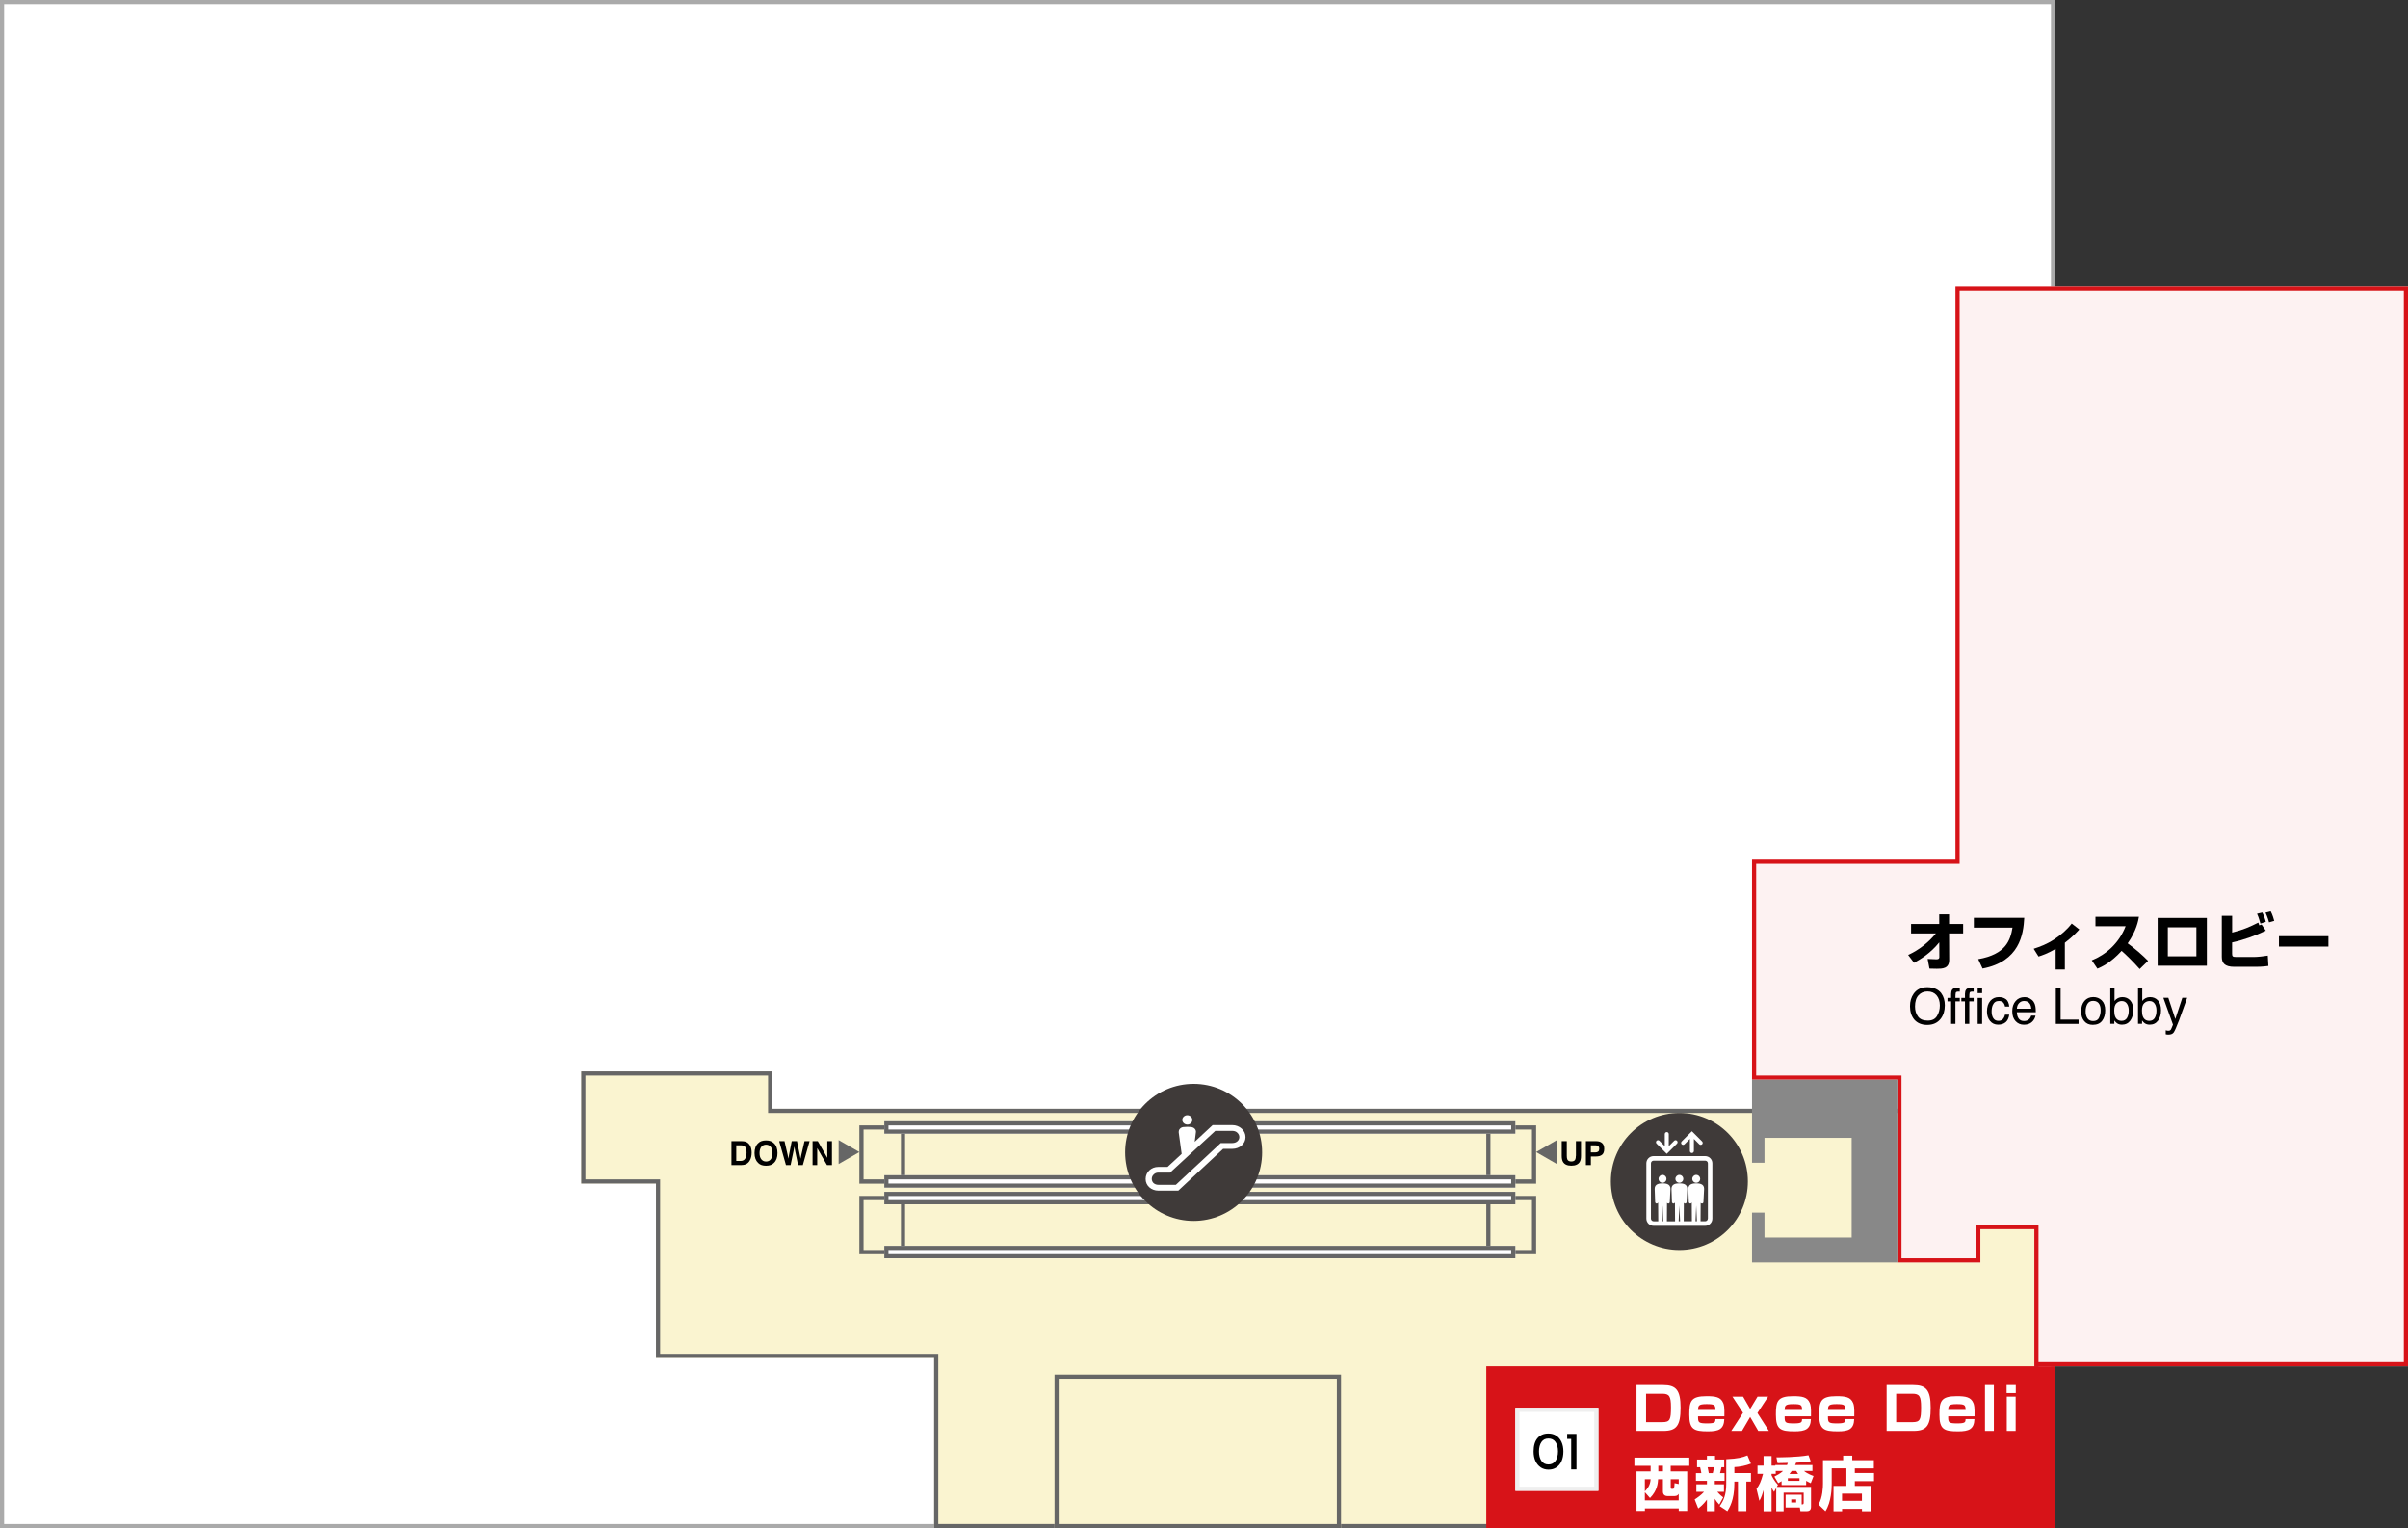 <?xml version="1.0" encoding="UTF-8"?><svg id="_イヤー_2" xmlns="http://www.w3.org/2000/svg" viewBox="0 0 580 368"><rect x="0" y="0" width="580" height="368" fill="#333333" stroke="none"/><defs><style>.cls-1{fill:#fff;}.cls-2{fill:#faf4d0;}.cls-3{fill:#efefef;}.cls-4{fill:#fdf2f2;}.cls-5{fill:#666;}.cls-6{fill:#aaa;}.cls-7{fill:#d71318;}.cls-8{fill:#3f3a39;}.cls-9{fill:#888;}</style></defs><g id="_イヤー_2-2"><g><rect class="cls-1" width="495" height="368"/><path class="cls-6" d="M494,1V367H1V1H494m1-1H0V368H495V0h0Z"/></g><g><polygon class="cls-2" points="186 267 186 258 140 258 140 285 158 285 158 327 225 327 225 368 491 368 491 327 491 307 491 267 186 267"/><path class="cls-5" d="M185,259v9H490v99H226v-41h-67v-42h-18v-25h44m1-1h-46v27h18v42h67v41H491v-101H186v-9h0Z"/></g><g><polygon class="cls-4" points="471 69 471 207 422 207 422 260 457 260 457 304 477 304 477 296 490 296 490 304 490 309 490 329 531 329 580 329 580 69 471 69"/><path class="cls-7" d="M579,70V328h-88v-33h-15v8h-18v-44h-35v-51h49V70h107m1-1h-109V207h-49v53h35v44h20v-8h13v33h90V69h0Z"/></g><polygon class="cls-9" points="422 260 422 280 425 280 425 274 446 274 446 298 425 298 425 292 422 292 422 304 457 304 457 260 422 260"/><rect class="cls-7" x="358" y="329" width="137" height="39"/><g><rect class="cls-2" x="254" y="331" width="69" height="37"/><path class="cls-5" d="M322,332v35h-67v-35h67m1-1h-69v37h69v-37h0Z"/></g><g><rect class="cls-2" x="207" y="271" width="163" height="14"/><path class="cls-5" d="M369,272v12H208v-12h161m1-1H207v14h163v-14h0Z"/></g><g><rect class="cls-2" x="358" y="271" width="12" height="14"/><path class="cls-5" d="M369,272v12h-10v-12h10m1-1h-12v14h12v-14h0Z"/></g><g><rect class="cls-2" x="207" y="271" width="11" height="14"/><path class="cls-5" d="M217,272v12h-9v-12h9m1-1h-11v14h11v-14h0Z"/></g><g><rect class="cls-1" x="213" y="270" width="152" height="3"/><path class="cls-5" d="M364,271v1H214v-1h150m1-1H213v3h152v-3h0Z"/></g><g><rect class="cls-1" x="213" y="283" width="152" height="3"/><path class="cls-5" d="M364,284v1H214v-1h150m1-1H213v3h152v-3h0Z"/></g><polygon class="cls-5" points="370 277.42 375 280.31 375 274.54 370 277.42"/><g><path d="M379.59,278.34v-3.54h1.22v3.54c0,.61-.09,1.09-.29,1.43-.35,.62-1.03,.94-2.03,.94s-1.67-.31-2.03-.94c-.19-.34-.29-.82-.29-1.43v-3.54h1.22v3.54c0,.4,.05,.68,.14,.87,.15,.32,.46,.48,.95,.48s.8-.16,.95-.48c.09-.18,.14-.47,.14-.87Z"/><path d="M384.41,278.49h-1.22v2.07h-1.2v-5.76h2.51c.58,0,1.04,.15,1.38,.45s.52,.76,.52,1.38c0,.68-.17,1.16-.52,1.44s-.83,.42-1.47,.42Zm.56-1.2c.16-.14,.23-.36,.23-.66s-.08-.51-.24-.64-.38-.19-.66-.19h-1.12v1.7h1.12c.28,0,.5-.07,.66-.21Z"/></g><g><path d="M467.58,239.18c.57,.76,.86,1.74,.86,2.92,0,1.29-.33,2.35-.98,3.21-.77,1-1.86,1.5-3.28,1.5-1.32,0-2.37-.44-3.12-1.31-.68-.84-1.01-1.91-1.01-3.2,0-1.16,.29-2.16,.87-2.99,.74-1.06,1.84-1.59,3.29-1.59s2.64,.49,3.38,1.46Zm-1.03,5.49c.46-.74,.69-1.58,.69-2.54,0-1.01-.26-1.83-.79-2.45-.53-.62-1.25-.93-2.17-.93s-1.62,.31-2.18,.92c-.56,.61-.84,1.51-.84,2.71,0,.95,.24,1.76,.72,2.41,.48,.66,1.26,.98,2.35,.98s1.77-.37,2.23-1.11Z"/><path d="M470.17,238.36c.25-.36,.72-.54,1.42-.54,.07,0,.13,0,.21,0s.15,0,.24,.02v.96c-.11,0-.19-.01-.24-.01-.05,0-.1,0-.14,0-.32,0-.52,.08-.58,.25s-.09,.59-.09,1.27h1.05v.83h-1.05v5.41h-1.04v-5.41h-.87v-.83h.87v-.98c.02-.44,.09-.76,.23-.96Z"/><path d="M473.51,238.36c.25-.36,.72-.54,1.42-.54,.07,0,.13,0,.21,0s.15,0,.24,.02v.96c-.11,0-.19-.01-.24-.01-.05,0-.1,0-.14,0-.32,0-.52,.08-.58,.25s-.09,.59-.09,1.27h1.05v.83h-1.05v5.41h-1.04v-5.41h-.87v-.83h.87v-.98c.02-.44,.09-.76,.23-.96Z"/><path d="M476.35,237.95h1.07v1.2h-1.07v-1.2Zm0,2.36h1.07v6.25h-1.07v-6.25Z"/><path d="M483.16,240.61c.44,.34,.71,.94,.8,1.78h-1.03c-.06-.39-.21-.71-.43-.96s-.58-.38-1.07-.38c-.67,0-1.15,.33-1.44,.98-.19,.42-.28,.95-.28,1.57s.13,1.16,.4,1.59c.27,.43,.68,.64,1.25,.64,.44,0,.78-.13,1.04-.4s.43-.63,.53-1.09h1.03c-.12,.83-.41,1.44-.88,1.83s-1.07,.58-1.8,.58c-.82,0-1.47-.3-1.96-.9s-.73-1.35-.73-2.25c0-1.1,.27-1.96,.8-2.57s1.22-.92,2.04-.92c.71,0,1.28,.17,1.73,.52Z"/><path d="M488.89,240.45c.42,.21,.73,.48,.95,.81,.21,.32,.35,.69,.42,1.11,.06,.29,.09,.75,.09,1.38h-4.56c.02,.64,.17,1.15,.45,1.54,.28,.39,.71,.58,1.3,.58,.55,0,.98-.18,1.31-.55,.18-.21,.31-.46,.39-.74h1.04c-.03,.23-.12,.49-.27,.77s-.33,.51-.52,.69c-.32,.31-.71,.52-1.18,.63-.25,.06-.54,.09-.85,.09-.78,0-1.43-.28-1.97-.85-.54-.57-.81-1.36-.81-2.39s.27-1.83,.82-2.46c.54-.63,1.25-.94,2.13-.94,.44,0,.87,.1,1.29,.31Zm.38,2.46c-.04-.46-.14-.82-.3-1.1-.29-.51-.77-.76-1.44-.76-.48,0-.88,.17-1.21,.52-.33,.35-.5,.79-.52,1.33h3.46Z"/><path d="M495.16,237.95h1.17v7.58h4.32v1.03h-5.48v-8.61Z"/><path d="M506.24,240.91c.55,.54,.83,1.33,.83,2.38s-.24,1.85-.73,2.51c-.49,.66-1.25,.99-2.27,.99-.86,0-1.54-.29-2.04-.88-.5-.58-.76-1.37-.76-2.35,0-1.05,.27-1.89,.8-2.52,.53-.62,1.25-.94,2.14-.94,.8,0,1.48,.27,2.04,.81Zm-.66,4.17c.26-.53,.39-1.12,.39-1.76,0-.58-.09-1.06-.28-1.43-.29-.58-.8-.87-1.52-.87-.64,0-1.1,.25-1.39,.74-.29,.49-.43,1.08-.43,1.78s.14,1.22,.43,1.67c.29,.44,.75,.67,1.38,.67,.69,0,1.17-.26,1.42-.79Z"/><path d="M508.28,237.92h1.03v3.12c.23-.3,.51-.53,.83-.69,.32-.16,.67-.24,1.05-.24,.78,0,1.42,.27,1.91,.81s.73,1.33,.73,2.38c0,.99-.24,1.82-.72,2.47s-1.15,.98-2.01,.98c-.48,0-.88-.12-1.21-.35-.2-.14-.41-.36-.63-.66v.8h-.97v-8.64Zm4.03,7.22c.28-.45,.43-1.05,.43-1.79,0-.66-.14-1.21-.43-1.64-.29-.43-.7-.65-1.26-.65-.48,0-.9,.18-1.27,.53s-.54,.94-.54,1.76c0,.59,.07,1.07,.22,1.44,.28,.69,.8,1.04,1.56,1.04,.57,0,1-.23,1.29-.68Z"/><path d="M514.96,237.92h1.03v3.12c.23-.3,.51-.53,.83-.69,.32-.16,.67-.24,1.05-.24,.78,0,1.42,.27,1.91,.81s.73,1.33,.73,2.38c0,.99-.24,1.82-.72,2.47s-1.15,.98-2.01,.98c-.48,0-.88-.12-1.21-.35-.2-.14-.41-.36-.63-.66v.8h-.97v-8.64Zm4.03,7.22c.28-.45,.43-1.05,.43-1.79,0-.66-.14-1.21-.43-1.64-.29-.43-.7-.65-1.26-.65-.48,0-.9,.18-1.27,.53s-.54,.94-.54,1.76c0,.59,.07,1.07,.22,1.44,.28,.69,.8,1.04,1.56,1.04,.57,0,1-.23,1.29-.68Z"/><path d="M525.64,240.28h1.17c-.15,.4-.48,1.32-.99,2.75-.38,1.08-.7,1.96-.96,2.64-.61,1.6-1.04,2.58-1.29,2.93-.25,.35-.68,.53-1.29,.53-.15,0-.26,0-.34-.02s-.18-.03-.3-.06v-.96c.18,.05,.32,.08,.4,.09s.15,.02,.22,.02c.2,0,.34-.03,.43-.1s.17-.14,.23-.24c.02-.03,.09-.19,.21-.48,.12-.29,.21-.5,.26-.64l-2.32-6.46h1.2l1.68,5.11,1.69-5.11Z"/></g><polygon class="cls-5" points="207 277.42 202 280.31 202 274.54 207 277.42"/><g><path d="M178.66,280.56h-2.48v-5.76h2.48c.36,0,.65,.05,.89,.12,.4,.13,.73,.38,.98,.73,.2,.29,.34,.6,.41,.93s.11,.65,.11,.95c0,.77-.15,1.41-.46,1.95-.42,.72-1.06,1.07-1.93,1.07Zm.89-4.29c-.18-.31-.55-.47-1.1-.47h-1.11v3.76h1.11c.57,0,.96-.28,1.19-.84,.12-.31,.18-.67,.18-1.1,0-.59-.09-1.04-.27-1.35Z"/><path d="M184.51,280.72c-.82,0-1.45-.22-1.89-.67-.58-.55-.88-1.34-.88-2.38s.29-1.85,.88-2.38c.43-.45,1.06-.67,1.89-.67s1.45,.22,1.89,.67c.58,.53,.87,1.32,.87,2.38s-.29,1.83-.87,2.38c-.43,.45-1.06,.67-1.89,.67Zm1.14-1.55c.28-.35,.42-.85,.42-1.5s-.14-1.15-.42-1.5-.66-.53-1.13-.53-.86,.18-1.14,.53-.43,.85-.43,1.5,.14,1.15,.43,1.5,.66,.53,1.14,.53,.86-.18,1.14-.53Z"/><path d="M193.78,274.8h1.22l-1.62,5.76h-1.15l-.7-3.37-.2-1.11-.2,1.11-.7,3.37h-1.12l-1.63-5.76h1.28l.76,3.3,.16,.92,.17-.9,.65-3.32h1.27l.68,3.3,.18,.92,.18-.88,.77-3.33Z"/><path d="M200.39,280.56h-1.2l-2.35-4.09v4.09h-1.12v-5.76h1.26l2.29,4.02v-4.02h1.12v5.76Z"/></g><g><rect class="cls-2" x="207" y="288" width="163" height="14"/><path class="cls-5" d="M369,289v12H208v-12h161m1-1H207v14h163v-14h0Z"/></g><g><rect class="cls-2" x="358" y="288" width="12" height="14"/><path class="cls-5" d="M369,289v12h-10v-12h10m1-1h-12v14h12v-14h0Z"/></g><g><rect class="cls-2" x="207" y="288" width="11" height="14"/><path class="cls-5" d="M217,289v12h-9v-12h9m1-1h-11v14h11v-14h0Z"/></g><g><rect class="cls-1" x="213" y="287" width="152" height="3"/><path class="cls-5" d="M364,288v1H214v-1h150m1-1H213v3h152v-3h0Z"/></g><g><rect class="cls-1" x="213" y="300" width="152" height="3"/><path class="cls-5" d="M364,301v1H214v-1h150m1-1H213v3h152v-3h0Z"/></g><circle class="cls-8" cx="287.5" cy="277.5" r="16.5"/><g><path class="cls-1" d="M296.82,270.93h-4.74l-4.32,4.02,.28-2.24s.02-.11,.02-.16c0-.6-.47-1.05-1.08-1.15-.33-.04-.66-.06-.98-.06-.35,0-.7,.03-1.01,.06-.61,.09-1.08,.55-1.08,1.15v.16l.71,5.15-3.4,3.14h-2.21c-1.73-.02-3.07,1.29-3.07,2.89-.02,1.63,1.37,2.82,3.07,2.82h4.8l10.8-10.06h2.21c1.77,0,3.18-1.22,3.18-2.82s-1.41-2.9-3.18-2.9m0,4.33h-2.79l-10.81,10.05h-4.21c-.44,0-.86-.14-1.18-.43-.25-.25-.41-.61-.41-1,0-.43,.16-.78,.48-1.07,.27-.28,.67-.44,1.11-.44h2.82l10.89-10.05h4.1c.49,0,.93,.16,1.22,.46,.29,.28,.47,.64,.47,1.04,0,.81-.73,1.43-1.69,1.43"/><path class="cls-1" d="M286,270.8c.65,0,1.19-.5,1.19-1.12s-.54-1.13-1.22-1.13-1.2,.53-1.2,1.13,.54,1.12,1.23,1.12"/></g><circle class="cls-8" cx="404.5" cy="284.5" r="16.5"/><g><path class="cls-1" d="M400.44,282.92c-.52,0-.95,.43-.95,.95s.43,.95,.95,.95,.95-.43,.95-.95-.43-.95-.95-.95Z"/><path class="cls-1" d="M404.5,282.92c-.52,0-.95,.43-.95,.95s.43,.95,.95,.95,.95-.43,.95-.95c0-.52-.43-.95-.95-.95Z"/><path class="cls-1" d="M408.56,282.92c-.52,0-.95,.43-.95,.95s.43,.95,.95,.95,.95-.43,.95-.95-.43-.95-.95-.95Z"/><path class="cls-1" d="M410.72,278.4h-12.44c-.96,0-1.73,.78-1.73,1.73v13.32c0,.96,.78,1.73,1.73,1.73h12.44c.96,0,1.73-.78,1.73-1.73v-13.32c0-.96-.78-1.73-1.73-1.73Zm-10.44,15.69l.17-3.81,.17,3.81h-.34Zm4.05,0l.17-3.81,.17,3.81h-.34Zm4.06,0l.17-3.81,.17,3.81h-.34Zm2.97-.64c0,.35-.29,.64-.64,.64h-1.12l.03-4.45c.07,.1,.18,.17,.32,.17,.2,0,.36-.18,.35-.39l.16-3.16c0-1.24-1.26-1.3-1.9-1.3s-1.9,.06-1.9,1.3l.11,3.16c0,.2,.15,.38,.35,.39,.18,0,.33-.11,.37-.28l.03,4.56h-1.97l.03-4.45c.07,.1,.18,.17,.32,.17,.2,0,.36-.18,.35-.39l.16-3.16c0-1.24-1.26-1.3-1.9-1.3s-1.9,.06-1.9,1.3l.11,3.16c0,.2,.15,.38,.35,.39,.18,0,.33-.11,.37-.28l.03,4.56h-1.97l.03-4.45c.07,.1,.18,.17,.32,.17,.2,0,.36-.18,.35-.39l.16-3.16c0-1.24-1.26-1.3-1.9-1.3s-1.9,.06-1.9,1.3l.11,3.16c0,.2,.15,.38,.35,.39,.18,0,.33-.11,.37-.28l.03,4.56h-1.12c-.35,0-.64-.29-.64-.64v-13.32c0-.35,.29-.64,.64-.64h12.44c.35,0,.64,.29,.64,.64v13.32h0Z"/><path class="cls-1" d="M405.74,275.55l1.3-1.3v2.92c0,.27,.22,.48,.48,.48s.48-.22,.48-.48v-2.92l1.3,1.3c.09,.09,.22,.14,.34,.14s.25-.05,.34-.14c.19-.19,.19-.49,0-.68l-2.12-2.12-.34-.34-.34,.34-2.12,2.12c-.19,.19-.19,.49,0,.68,.19,.19,.49,.19,.68,0Z"/><path class="cls-1" d="M401.13,277.51h0l.34,.34,.34-.34h0l2.12-2.12c.19-.19,.19-.49,0-.68-.19-.19-.49-.19-.68,0l-1.3,1.3v-2.92c0-.27-.22-.48-.48-.48s-.48,.22-.48,.48v2.92l-1.3-1.3c-.19-.19-.49-.19-.68,0-.19,.19-.19,.49,0,.68l2.12,2.12Z"/></g><g><path d="M459.6,229.96c2.59-1.18,4.87-2.97,6.69-5.19h-5.98v-2.26h6.78v-2.33h2.37v2.33h3.39v2.26h-3.39l.03,6.36c.02,2.15-1.71,2.15-2.98,2.15-.69,0-1.3-.03-1.77-.04l-.44-2.33c.45,.03,1.7,.09,2.08,.09,.34,0,.74-.04,.74-.55l-.02-3.53c-2.16,2.72-4.77,4.21-6.07,4.92l-1.42-1.88Z"/><path d="M487.57,221.02c-.2,3.97-1.12,10.51-10.04,12.21l-1.05-2.26c6.67-1.17,7.75-4.56,8.26-7.59h-9.31v-2.36h12.13Z"/><path d="M497.35,233.45h-2.22v-4.96c-1.95,1.14-3.38,1.61-4.12,1.84l-1.17-1.86c1.5-.5,3.06-1.04,4.96-2.28,1.59-1.04,3.04-2.28,4.2-3.79l1.83,1.42c-.48,.53-1.56,1.74-3.48,3.2v6.43Z"/><path d="M503.82,231.26c3.37-1.35,6.57-4.08,8.17-8.22h-7.27v-2.27h10.47c-.15,.9-.6,3.39-2.71,6.39,1.75,1.27,3.4,2.68,4.92,4.21l-2.03,1.98c-1.35-1.56-3.42-3.6-4.35-4.38-2.7,2.94-4.8,3.85-5.83,4.29l-1.36-2.01Z"/><path d="M531.55,221.05v11.5h-11.85v-11.5h11.85Zm-2.52,2.26h-6.88v6.97h6.88v-6.97Z"/><path d="M537.64,220.55v4.02c2.62-.64,4.21-1.35,6.3-2.4,.08,.18,.09,.22,.24,.66l.55-.2,1.02,1.49c-2.6,1.23-5.31,2.22-8.12,2.82v2.71c0,.67,.17,.79,1,.79h4.33c.86,0,2.38-.18,3.27-.33l.14,2.49c-1.31,.2-2.69,.21-2.99,.21h-5.23c-2.34,0-3-.95-3-2.4v-9.87h2.47Zm6.81,1.86c-.43-1.56-.66-2.04-.81-2.37l1.27-.3c.3,.57,.69,1.6,.84,2.25l-1.31,.42Zm2.08-.29c-.06-.23-.34-1.28-.85-2.34l1.25-.32c.42,.72,.79,2.04,.85,2.29l-1.25,.36Z"/><path d="M560.83,225.44v2.5h-11.91v-2.5h11.91Z"/></g><g><rect class="cls-1" x="365" y="339" width="20" height="20"/><path class="cls-3" d="M384,340v18h-18v-18h18m1-1h-20v20h20v-20h0Z"/></g><g><path d="M371.12,353.35c-.54-.35-.96-.86-1.27-1.51s-.46-1.43-.46-2.31c0-1.41,.32-2.49,.96-3.23,.64-.74,1.51-1.11,2.63-1.1,.7,0,1.32,.17,1.87,.52,.54,.35,.96,.85,1.27,1.51,.3,.66,.45,1.43,.45,2.3s-.15,1.68-.45,2.34c-.3,.66-.73,1.16-1.27,1.51-.54,.35-1.16,.52-1.87,.51-.7,0-1.32-.18-1.87-.53Zm3.55-1.54c.39-.57,.6-1.34,.6-2.31,0-.94-.21-1.7-.6-2.26-.39-.56-.96-.84-1.7-.84s-1.29,.28-1.68,.84c-.39,.56-.59,1.32-.6,2.27,0,.96,.21,1.73,.6,2.29,.39,.57,.95,.85,1.68,.85s1.3-.29,1.7-.86Z"/><path d="M379.72,345.29v8.55h-1.27v-7.34h-.97v-1.21h2.25Z"/></g><g><path class="cls-1" d="M400.57,333.53c3.12,0,4.22,1.18,4.22,5.46s-.95,5.58-4.12,5.58h-6.49v-11.04h6.39Zm-4.09,2.1v6.83h3.91c1.86,0,2.09-.6,2.09-3.59,0-2.66-.41-3.25-2.1-3.25h-3.89Z"/><path class="cls-1" d="M409,341.05c-.01,1.5,.06,1.71,2.23,1.71,1.92,0,1.93-.31,1.96-1.04h2.13c-.08,2.45-1.33,2.96-3.95,2.96-3.39,0-4.48-.49-4.48-4.02,0-3.19,.34-4.45,4.15-4.45,2.16,0,3.42,.2,4.02,1.64,.18,.43,.34,.94,.28,3.21h-6.33Zm4.2-1.53c-.04-1.19-.18-1.4-2.16-1.4s-1.99,.41-2.05,1.4h4.2Z"/><path class="cls-1" d="M419.84,336.32l1.71,2.96,1.78-2.96h2.55l-2.58,3.94,2.76,4.31h-2.56l-1.95-3.36-1.97,3.36h-2.58l2.83-4.36-2.55-3.89h2.56Z"/><path class="cls-1" d="M429.86,341.05c-.01,1.5,.06,1.71,2.23,1.71,1.92,0,1.93-.31,1.96-1.04h2.13c-.08,2.45-1.33,2.96-3.95,2.96-3.39,0-4.48-.49-4.48-4.02,0-3.19,.34-4.45,4.15-4.45,2.16,0,3.42,.2,4.02,1.64,.18,.43,.34,.94,.28,3.21h-6.33Zm4.2-1.53c-.04-1.19-.18-1.4-2.16-1.4s-1.99,.41-2.05,1.4h4.2Z"/><path class="cls-1" d="M440.29,341.05c-.01,1.5,.06,1.71,2.23,1.71,1.92,0,1.93-.31,1.96-1.04h2.13c-.08,2.45-1.33,2.96-3.95,2.96-3.39,0-4.48-.49-4.48-4.02,0-3.19,.34-4.45,4.15-4.45,2.16,0,3.42,.2,4.02,1.64,.18,.43,.34,.94,.28,3.21h-6.33Zm4.2-1.53c-.04-1.19-.18-1.4-2.16-1.4s-1.99,.41-2.05,1.4h4.2Z"/><path class="cls-1" d="M460.81,333.53c3.12,0,4.22,1.18,4.22,5.46s-.95,5.58-4.12,5.58h-6.49v-11.04h6.39Zm-4.09,2.1v6.83h3.91c1.86,0,2.09-.6,2.09-3.59,0-2.66-.41-3.25-2.1-3.25h-3.89Z"/><path class="cls-1" d="M469.25,341.05c-.01,1.5,.06,1.71,2.23,1.71,1.92,0,1.93-.31,1.96-1.04h2.13c-.08,2.45-1.33,2.96-3.95,2.96-3.39,0-4.48-.49-4.48-4.02,0-3.19,.34-4.45,4.15-4.45,2.16,0,3.42,.2,4.02,1.64,.18,.43,.34,.94,.28,3.21h-6.33Zm4.2-1.53c-.04-1.19-.18-1.4-2.16-1.4s-1.99,.41-2.05,1.4h4.2Z"/><path class="cls-1" d="M480.25,333.53v11.04h-2.14v-11.04h2.14Z"/><path class="cls-1" d="M485.53,333.53v1.93h-2.21v-1.93h2.21Zm-.03,2.79v8.25h-2.14v-8.25h2.14Z"/><path class="cls-1" d="M393.67,351h13.22v1.98h-4.48v1.34h3.98v9.52h-2.04v-.6h-8.15v.6h-2.02v-9.52h3.4v-1.34h-3.91v-1.98Zm2.52,8.33v1.97h8.15v-1.57c-.13,.2-.35,.53-.95,.53h-1.74c-.69,0-1.11-.39-1.11-1.08v-2.97h-1.16c-.06,.91-.17,2.72-1.95,4.52l-1.25-1.41Zm0-3.11v2.9c1.22-1.18,1.32-2.24,1.39-2.9h-1.39Zm3.24-3.25v1.34h1.12v-1.34h-1.12Zm4.92,4.4v-1.15h-1.93v1.93c0,.18,.01,.38,.22,.38h.27c.31,0,.39-.21,.43-1.37l1.01,.21Z"/><path class="cls-1" d="M408.19,361.08c.6-.39,1.51-1.01,2.25-1.83h-1.85v-1.82h2.55v-.83h-2.65v-1.85h1.3c-.03-.17-.13-.8-.29-1.43h-.74v-1.85h2.38v-.9h1.95v.9h2.21v1.85h-.67c-.1,.5-.15,.78-.34,1.43h1.09v1.85h-2.35v.83h2.21v1.82h-1.6c.76,.85,1.19,1.16,1.42,1.32l-.95,1.75c-.49-.52-.73-.84-1.08-1.4v2.98h-1.89v-2.77c-.95,1.26-1.69,1.81-2.1,2.12l-.85-2.16Zm3.11-7.76c.17,.74,.22,1.09,.28,1.43h.97c.11-.46,.21-.92,.27-1.43h-1.51Zm10.44-.87c-1.15,.46-2.75,.8-3.99,.84v1.44h3.99v2.06h-1.11v7.1h-2.02v-7.1h-.87v.55c0,3.94-1.22,5.83-1.69,6.56l-1.83-1.22c.91-1.29,1.57-2.7,1.57-5.34v-5.95c2.87-.14,3.91-.43,5.1-.92l.85,1.99Z"/><path class="cls-1" d="M427.37,355.58c.39-.2,1.51-.76,2.1-1.36h-1.76v.69h-1.01v.35c.11,.24,.64,1.36,1.54,2.31l-.28,.49h8.25v4.73c0,.31,0,1.11-1.01,1.11h-1.54l-.15-.88h-3.42v-3.08h3.87v2.34c.42,0,.48-.08,.48-.45v-2.38h-4.83v4.46h-1.78v-5.59l-.52,.94c-.17-.24-.35-.5-.6-1.07v5.72h-1.93v-5.07c-.22,.77-.57,1.88-1.01,2.56l-.69-2.86c.71-.97,1.06-1.71,1.58-3.63h-1.34v-1.98h1.46v-2.3h1.93v2.3h.9v-.13h2.82c.14-.35,.17-.42,.2-.52-.35,.01-2.09,.07-2.48,.06l-.27-1.4c.74,0,4.92,0,7.72-.5l.53,1.44c-.45,.1-1.29,.27-3.5,.35-.11,.27-.18,.42-.25,.57h4.17v1.42h-2.03c.85,.71,2.03,1.12,2.3,1.21l-.67,1.74c-.31-.14-.66-.31-1.11-.57v1.02h-5.92v-.94c-.25,.17-.43,.28-.81,.48l-.91-1.57Zm3.26,.39v.63h2.8v-.63h-2.8Zm2.47-1.02c-.22-.31-.35-.52-.46-.73h-1.07c-.22,.32-.35,.48-.55,.73h2.07Zm-1.65,6.12v.74h1.18v-.74h-1.18Z"/><path class="cls-1" d="M444.72,353.59h-3.53v3.75c0,.95-.06,4.33-1.51,6.56l-1.67-1.61c1.02-1.65,1.08-4.31,1.08-5.01v-5.66h4.86v-1.09h2.19v1.09h5.2v1.98h-4.58v1.12h4.62v1.95h-4.62v1.15h3.81v6.09h-2.09v-.57h-4.79v.57h-2.06v-6.09h3.1v-4.22Zm-1.04,6.08v1.74h4.79v-1.74h-4.79Z"/></g></g></svg>
